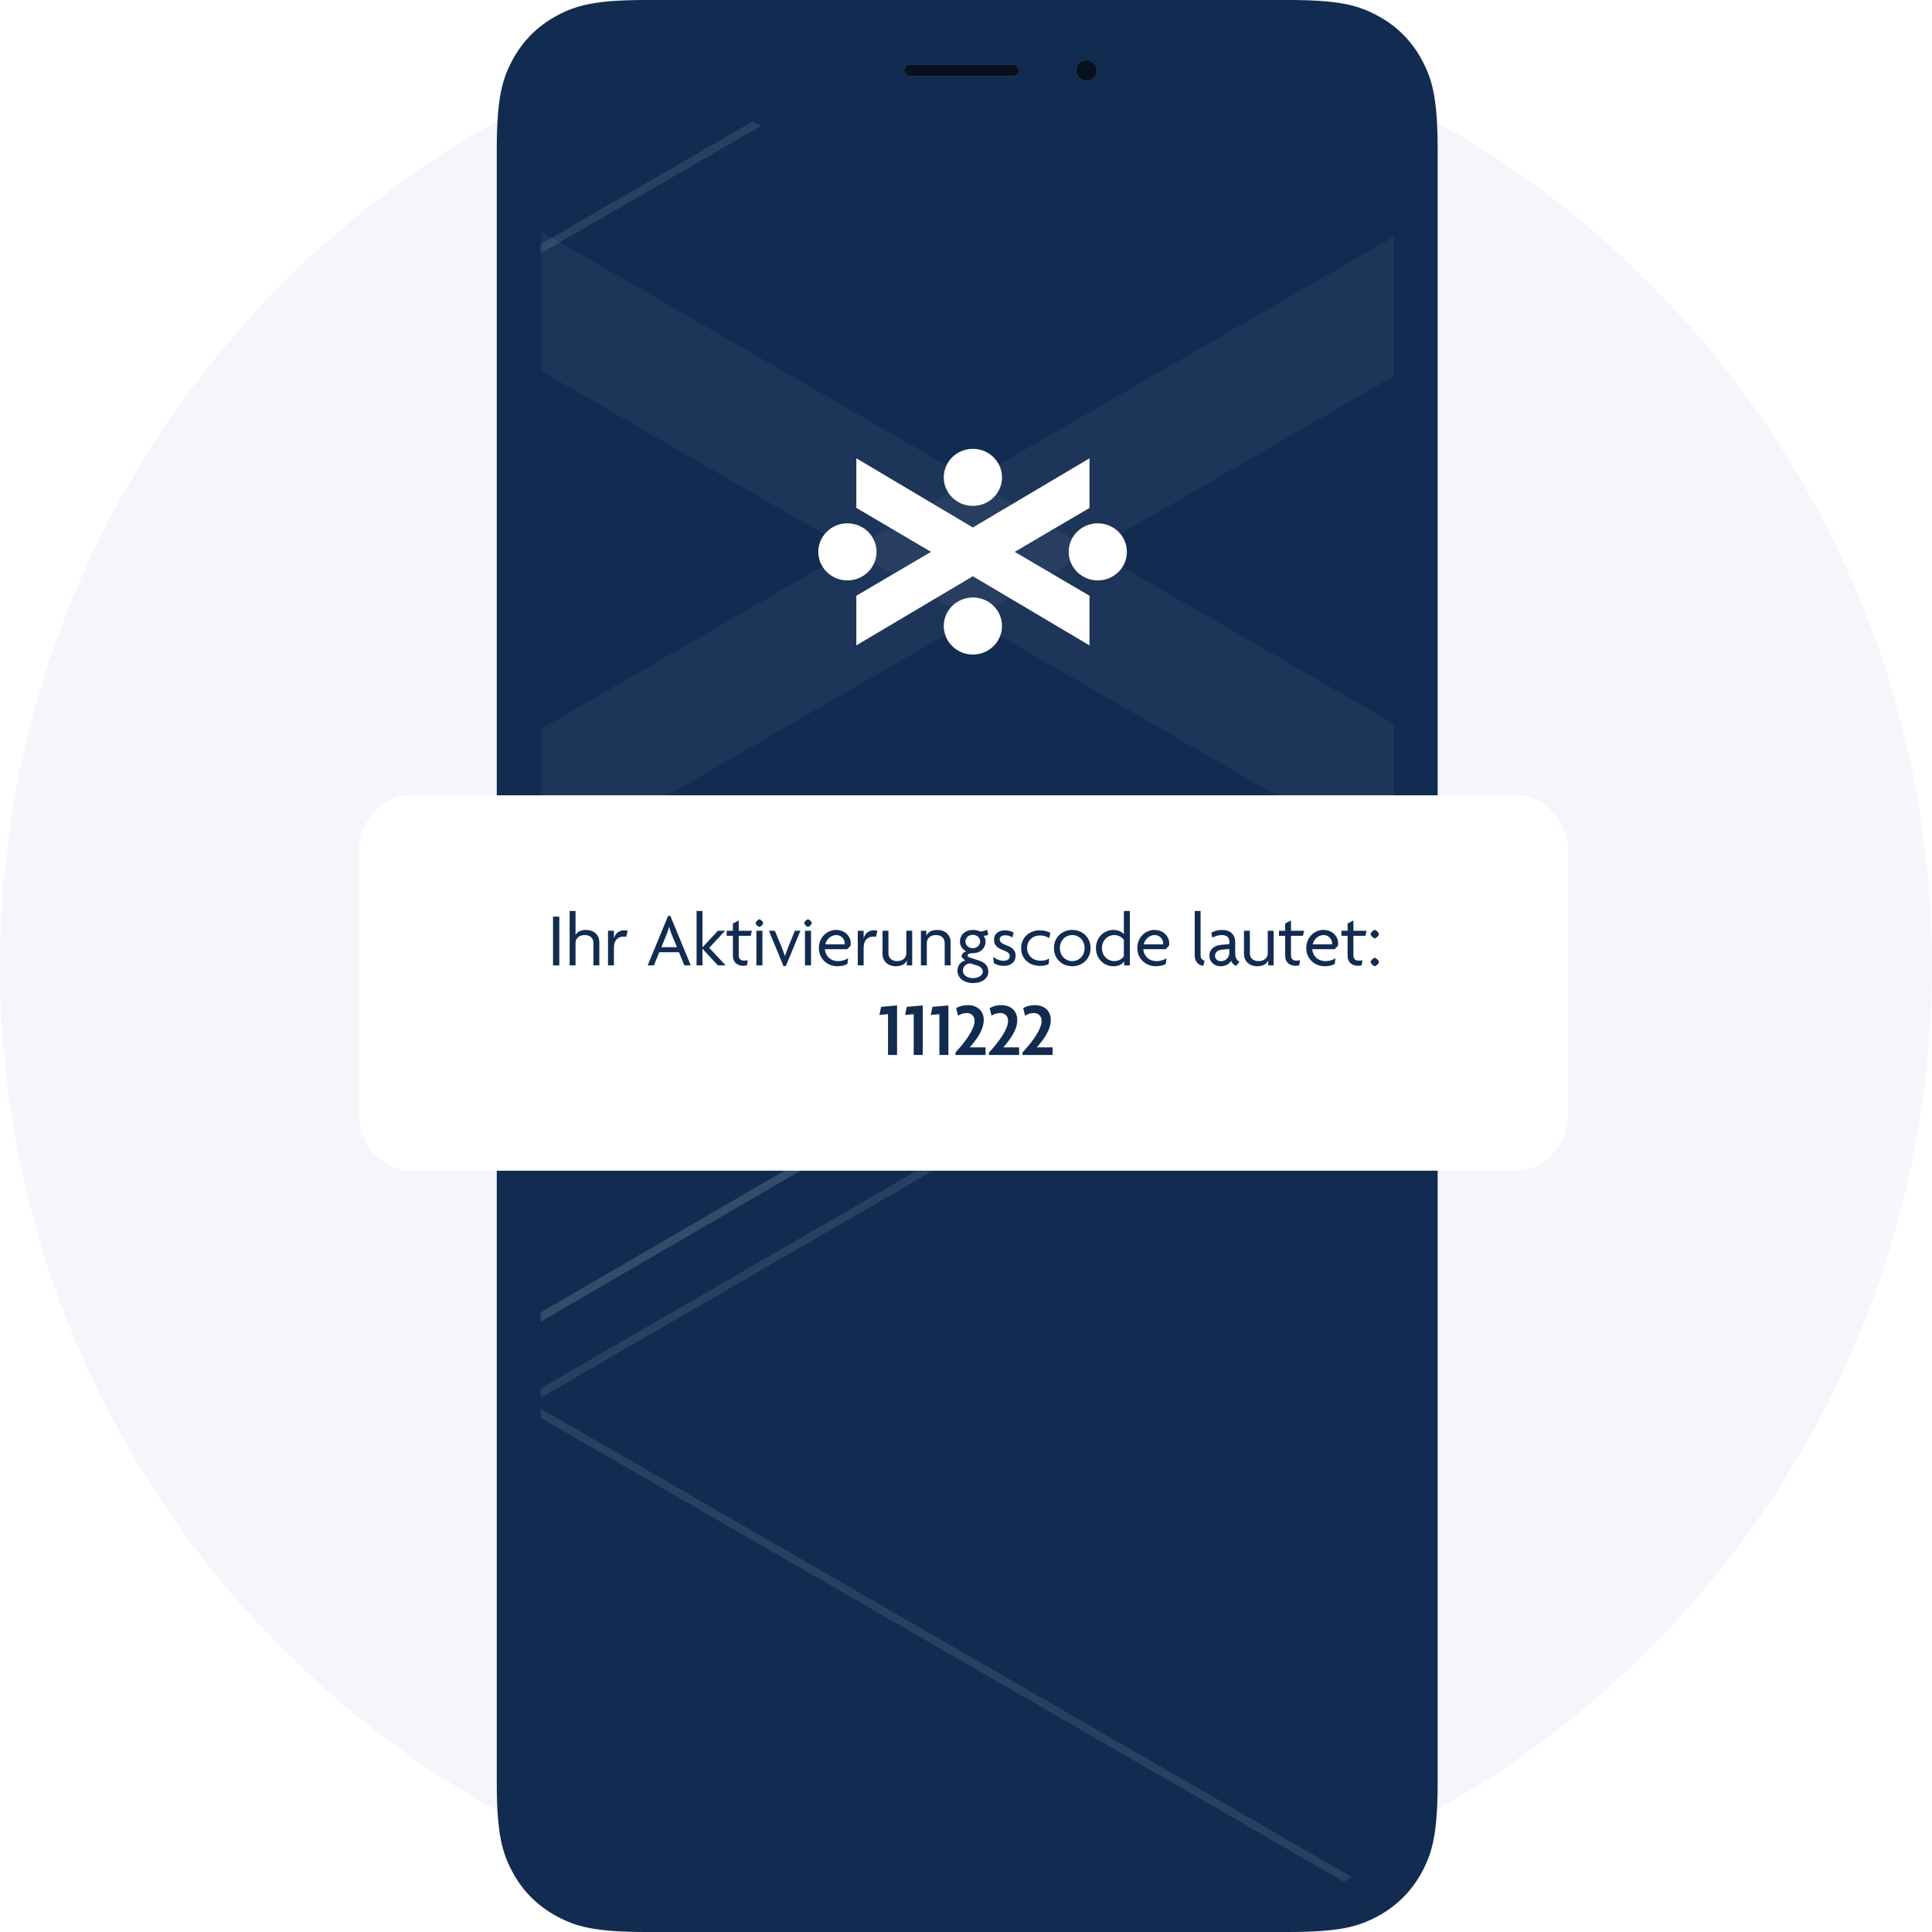 <svg width="350" height="350" viewBox="0 0 350 350" fill="none" xmlns="http://www.w3.org/2000/svg">
<g clip-path="url(#clip0_2172_3760)">
<path d="M175 350C271.65 350 350 271.65 350 175C350 78.35 271.65 0 175 0C78.35 0 0 78.35 0 175C0 271.65 78.35 350 175 350Z" fill="#F5F6FB"/>
<path d="M235.42 6.535H115.014C105.269 6.535 97.368 14.435 97.368 24.181V325.818C97.368 335.564 105.269 343.464 115.014 343.464H235.42C245.166 343.464 253.066 335.564 253.066 325.818V24.181C253.066 14.435 245.166 6.535 235.42 6.535Z" fill="#122B50"/>
<path d="M252.884 24.181C252.884 14.536 245.065 6.718 235.42 6.718H115.014C105.369 6.718 97.551 14.536 97.551 24.181V325.818C97.551 335.463 105.369 343.281 115.014 343.281H235.42C245.065 343.281 252.884 335.463 252.884 325.818V24.181ZM253.248 325.818C253.248 335.664 245.266 343.646 235.42 343.646H115.014C105.168 343.646 97.186 335.664 97.186 325.818V24.181C97.186 14.335 105.168 6.353 115.014 6.353H235.42C245.266 6.353 253.248 14.335 253.248 24.181V325.818Z" fill="#122B50"/>
<mask id="mask0_2172_3760" style="mask-type:luminance" maskUnits="userSpaceOnUse" x="97" y="6" width="157" height="338">
<path d="M235.42 6.535H115.014C105.269 6.535 97.368 14.435 97.368 24.181V325.818C97.368 335.564 105.269 343.464 115.014 343.464H235.42C245.166 343.464 253.066 335.564 253.066 325.818V24.181C253.066 14.435 245.166 6.535 235.42 6.535Z" fill="white"/>
</mask>
<g mask="url(#mask0_2172_3760)">
<path opacity="0.1" d="M168.596 5.021L43.12 77.642L42.389 76.38L167.866 3.759L168.596 5.021Z" fill="white"/>
<path opacity="0.15" d="M324.918 107.477L82.417 248.472L81.787 248.839L81.054 247.578L324.186 106.216L324.918 107.477Z" fill="white"/>
<path opacity="0.1" d="M335.083 115.949L73.316 267.473L72.586 266.211L334.352 114.688L335.083 115.949Z" fill="white"/>
<path opacity="0.1" d="M299.148 371.353L298.419 372.615L36.482 221.386L37.212 220.123L299.148 371.353Z" fill="white"/>
<path opacity="0.05" d="M323.355 27.212L39.725 190.966L28.788 172.021L312.418 8.269L323.355 27.212Z" fill="white"/>
<path opacity="0.05" d="M323.355 172.021L312.418 190.966L28.788 27.212L39.725 8.269L323.355 172.021Z" fill="white"/>
</g>
<path fill-rule="evenodd" clip-rule="evenodd" d="M233.305 0C242.706 0 246.108 0.997 249.543 2.834C253.017 4.692 255.745 7.42 257.603 10.894C259.44 14.329 260.437 17.731 260.437 27.132V322.868C260.437 332.269 259.44 335.671 257.603 339.106C255.745 342.58 253.017 345.307 249.543 347.166C246.108 349.003 242.706 350 233.305 350H117.132C107.731 350 104.329 349.003 100.894 347.166C97.42 345.307 94.692 342.58 92.834 339.106C90.997 335.671 90 332.269 90 322.868V27.132C90 17.731 90.997 14.329 92.834 10.894C94.692 7.42 97.42 4.692 100.894 2.834C104.329 0.997 107.731 0 117.132 0H233.305ZM131.733 7.053L115.015 7.055C110.37 7.055 106.156 8.904 103.071 11.907C99.974 14.921 98.018 19.098 97.888 24.195L97.889 325.819C97.889 330.548 99.806 334.83 102.905 337.929C106.004 341.028 110.286 342.945 115.015 342.945H235.422C240.151 342.945 244.433 341.028 247.532 337.929C250.631 334.83 252.548 330.548 252.548 325.819V24.181C252.548 19.452 250.631 15.17 247.532 12.071C244.433 8.972 240.151 7.055 235.422 7.055L218.71 7.258V14.414C218.71 16.793 217.746 18.947 216.187 20.506C214.628 22.065 212.474 23.03 210.095 23.03H140.342C137.963 23.03 135.809 22.065 134.25 20.506C132.691 18.947 131.727 16.793 131.727 14.414L131.733 7.053Z" fill="#122B50"/>
<path d="M260.214 27.132C260.214 18.337 259.339 14.833 257.736 11.637L257.406 11C255.684 7.779 253.207 5.208 250.073 3.386L249.438 3.031C246.048 1.218 242.687 0.224 233.306 0.224H117.132C108.336 0.224 104.833 1.098 101.637 2.701L101 3.031C97.779 4.754 95.209 7.23 93.386 10.364L93.031 11C91.219 14.39 90.224 17.75 90.224 27.132V322.868C90.224 332.25 91.219 335.61 93.031 339L93.386 339.636C95.209 342.77 97.779 345.246 101 346.969L101.637 347.299C104.833 348.902 108.336 349.776 117.132 349.776H233.306C242.687 349.776 246.048 348.782 249.438 346.969L250.073 346.614C253.207 344.791 255.684 342.221 257.406 339L257.736 338.363C259.339 335.167 260.214 331.664 260.214 322.868V27.132ZM97.665 325.818V24.189L97.683 23.708C97.921 18.772 99.874 14.707 102.915 11.747L103.212 11.465C106.308 8.59 110.457 6.831 115.016 6.831L131.956 6.83L131.95 14.415C131.95 16.732 132.889 18.83 134.408 20.349L134.7 20.626C136.191 21.98 138.169 22.806 140.342 22.807H210.095C212.412 22.807 214.509 21.867 216.028 20.349L216.307 20.057C217.661 18.566 218.486 16.587 218.486 14.414V7.037L218.707 7.035L235.419 6.831H235.422L235.869 6.837C240.482 6.954 244.649 8.872 247.69 11.913L247.98 12.211C250.949 15.324 252.771 19.54 252.771 24.182V325.818C252.771 330.46 250.949 334.676 247.98 337.789L247.69 338.087C244.551 341.226 240.213 343.169 235.422 343.169H115.016C110.374 343.169 106.158 341.346 103.045 338.378L102.747 338.087C99.706 335.046 97.788 330.88 97.671 326.267L97.665 325.818ZM260.66 322.868C260.66 331.699 259.782 335.277 258.139 338.558L257.8 339.211C256.038 342.505 253.503 345.136 250.298 347L249.648 347.363C246.168 349.224 242.725 350.224 233.306 350.224H117.132C108.301 350.224 104.723 349.345 101.442 347.702L100.789 347.363C97.495 345.602 94.864 343.066 93 339.861L92.637 339.211C90.776 335.731 89.776 332.288 89.776 322.868V27.132C89.776 17.712 90.776 14.269 92.637 10.789L93 10.139C94.864 6.934 97.495 4.398 100.789 2.637L101.442 2.298C104.723 0.655 108.301 -0.224 117.132 -0.224H233.306C242.725 -0.224 246.168 0.776 249.648 2.637L250.298 3C253.503 4.864 256.038 7.495 257.8 10.789L258.139 11.442C259.782 14.723 260.66 18.301 260.66 27.132V322.868ZM218.934 14.414C218.934 16.702 218.064 18.788 216.638 20.357L216.345 20.664C214.745 22.263 212.535 23.253 210.095 23.253H140.342C138.054 23.253 135.969 22.383 134.399 20.957L134.093 20.664C132.494 19.065 131.504 16.855 131.504 14.414L131.509 7.276L115.016 7.278C110.574 7.278 106.533 8.991 103.516 11.793L103.227 12.067C100.172 15.04 98.24 19.162 98.112 24.2V325.818L98.117 326.255C98.231 330.749 100.099 334.808 103.062 337.771L103.354 338.055C106.387 340.947 110.494 342.722 115.016 342.722H235.422C240.089 342.722 244.315 340.83 247.374 337.771L247.657 337.481C250.55 334.448 252.325 330.34 252.325 325.818V24.182C252.325 19.66 250.55 15.552 247.657 12.519L247.374 12.229C244.315 9.17 240.09 7.279 235.423 7.278L218.934 7.479V14.414Z" fill="black" fill-opacity="0.03"/>
<g opacity="0.6">
<path d="M196.808 14.626C197.84 14.626 198.677 13.79 198.677 12.759C198.677 11.728 197.84 10.892 196.808 10.892C195.776 10.892 194.94 11.728 194.94 12.759C194.94 13.79 195.776 14.626 196.808 14.626Z" fill="#AFB5C6"/>
<g filter="url(#filter0_i_2172_3760)">
<path d="M196.808 14.626C197.84 14.626 198.677 13.79 198.677 12.759C198.677 11.728 197.84 10.892 196.808 10.892C195.776 10.892 194.94 11.728 194.94 12.759C194.94 13.79 195.776 14.626 196.808 14.626Z" fill="black"/>
</g>
<path d="M183.522 11.723H164.837C164.264 11.723 163.799 12.187 163.799 12.76C163.799 13.333 164.264 13.797 164.837 13.797H183.522C184.095 13.797 184.559 13.333 184.559 12.76C184.559 12.187 184.095 11.723 183.522 11.723Z" fill="#AFB5C6"/>
<g filter="url(#filter1_i_2172_3760)">
<path d="M183.522 11.723H164.837C164.264 11.723 163.799 12.187 163.799 12.76C163.799 13.333 164.264 13.797 164.837 13.797H183.522C184.095 13.797 184.559 13.333 184.559 12.76C184.559 12.187 184.095 11.723 183.522 11.723Z" fill="black"/>
</g>
</g>
<path fill-rule="evenodd" clip-rule="evenodd" d="M176.246 108.238C179.157 108.238 181.525 110.552 181.525 113.406C181.525 116.263 179.157 118.577 176.246 118.577C173.336 118.577 170.972 116.263 170.972 113.406C170.972 110.552 173.336 108.238 176.246 108.238ZM155.135 83.021L176.244 95.56L197.37 83.03V92.02L183.828 99.973L197.37 107.925V116.918L176.246 104.39L155.133 116.918V107.925L168.664 99.973L155.135 92.009V83.021ZM153.517 94.805C156.441 94.805 158.791 97.119 158.791 99.973C158.791 102.827 156.441 105.146 153.517 105.146C150.613 105.146 148.245 102.827 148.245 99.973C148.245 97.119 150.613 94.805 153.517 94.805ZM198.872 94.805C201.785 94.805 204.146 97.119 204.146 99.973C204.146 102.827 201.785 105.146 198.872 105.146C195.959 105.146 193.603 102.827 193.603 99.973C193.603 97.119 195.959 94.805 198.872 94.805ZM176.246 81.31C179.157 81.31 181.525 83.622 181.525 86.481C181.525 89.328 179.157 91.65 176.246 91.65C173.336 91.65 170.972 89.328 170.972 86.481C170.972 83.622 173.336 81.31 176.246 81.31Z" fill="white"/>
<g filter="url(#filter2_d_2172_3760)">
<g filter="url(#filter3_d_2172_3760)">
<path d="M274.52 141H74.567C69.283 141 65 145.613 65 151.303V198.697C65 204.387 69.283 209 74.567 209H274.52C279.804 209 284.087 204.387 284.087 198.697V151.303C284.087 145.613 279.804 141 274.52 141Z" fill="white"/>
</g>
<path d="M249.815 166.164C249.815 166.4 249.302 166.912 249.053 166.912C248.804 166.912 248.291 166.4 248.291 166.164C248.291 165.915 248.804 165.389 249.053 165.389C249.302 165.389 249.815 165.915 249.815 166.164ZM249.815 171.192C249.815 171.441 249.302 171.954 249.053 171.954C248.804 171.954 248.291 171.441 248.291 171.192C248.291 170.956 248.804 170.444 249.053 170.444C249.302 170.444 249.815 170.956 249.815 171.192Z" fill="#122B50"/>
<path d="M247.564 165.542L247.356 166.456H245.182V169.974C245.182 170.694 245.57 170.957 246.207 170.957C246.456 170.957 246.65 170.915 246.802 170.86L246.705 171.76C246.539 171.857 246.262 171.885 246.027 171.885C244.96 171.885 244.129 171.276 244.129 170.112V166.456H243.007V165.542H244.129V164.226L245.182 163.672V165.542H247.564Z" fill="#122B50"/>
<path d="M239.982 171.967C238.182 171.967 236.644 170.624 236.644 168.685C236.644 166.607 238.237 165.389 239.719 165.389C241.437 165.389 242.42 166.607 242.42 167.799C242.42 167.979 242.406 168.145 242.378 168.269L241.769 168.879H237.725C237.808 170.001 238.653 171.039 240.121 171.039C240.896 171.039 241.492 170.818 241.935 170.513L241.81 171.538C241.381 171.801 240.813 171.967 239.982 171.967ZM239.775 166.317C239.027 166.317 238.085 166.857 237.808 168.006H241.312C241.326 167.951 241.326 167.882 241.326 167.826C241.326 167.106 240.758 166.317 239.775 166.317Z" fill="#122B50"/>
<path d="M236.257 165.542L236.049 166.456H233.875V169.974C233.875 170.694 234.262 170.957 234.9 170.957C235.149 170.957 235.343 170.915 235.495 170.86L235.398 171.76C235.232 171.857 234.955 171.885 234.719 171.885C233.653 171.885 232.822 171.276 232.822 170.112V166.456H231.7V165.542H232.822V164.226L233.875 163.672V165.542H236.257Z" fill="#122B50"/>
<path d="M230.731 171.815H229.748V170.943H229.734C229.499 171.497 228.889 171.967 227.754 171.967C226.382 171.967 225.358 171.109 225.358 169.724V165.541H226.424V169.627C226.424 170.389 226.923 171.039 228.017 171.039C229.056 171.039 229.665 170.389 229.665 169.627V165.541H230.731V171.815Z" fill="#122B50"/>
<path d="M221.137 171.967C219.877 171.967 219.087 171.095 219.087 170.07C219.087 168.851 220.071 168.2 221.137 168.103L222.702 167.951V167.452C222.702 166.788 222.273 166.317 221.373 166.317C220.736 166.317 220.085 166.511 219.641 166.801L219.434 165.915C219.96 165.569 220.666 165.389 221.428 165.389C222.785 165.389 223.769 166.164 223.769 167.577V169.724C223.769 170.361 224.073 170.943 224.503 171.123V171.233L223.921 171.898C223.547 171.76 223.215 171.455 223.035 170.998C222.675 171.58 221.982 171.967 221.137 171.967ZM220.112 170.084C220.112 170.624 220.542 171.053 221.193 171.053C221.968 171.053 222.702 170.472 222.702 169.544V168.837L221.345 168.962C220.514 169.045 220.112 169.516 220.112 170.084Z" fill="#122B50"/>
<path d="M218.219 170.957L218.011 171.871C217.014 171.829 216.432 170.998 216.432 170.015V161.954H217.499V170.001C217.499 170.555 217.804 170.874 218.219 170.957Z" fill="#122B50"/>
<path d="M209.374 171.967C207.574 171.967 206.036 170.624 206.036 168.685C206.036 166.607 207.629 165.389 209.111 165.389C210.828 165.389 211.812 166.607 211.812 167.799C211.812 167.979 211.798 168.145 211.77 168.269L211.161 168.879H207.117C207.2 170.001 208.045 171.039 209.513 171.039C210.288 171.039 210.884 170.818 211.327 170.513L211.202 171.538C210.773 171.801 210.205 171.967 209.374 171.967ZM209.166 166.317C208.419 166.317 207.477 166.857 207.2 168.006H210.704C210.718 167.951 210.718 167.882 210.718 167.826C210.718 167.106 210.15 166.317 209.166 166.317Z" fill="#122B50"/>
<path d="M204.679 171.815H203.64V171.095L203.626 171.081C203.252 171.635 202.615 171.968 201.715 171.968C199.97 171.968 198.543 170.61 198.543 168.685C198.543 166.746 199.97 165.389 201.729 165.389C202.588 165.389 203.225 165.749 203.599 166.151V161.954H204.679V171.815ZM203.599 170.167V167.189C203.225 166.649 202.574 166.317 201.84 166.317C200.676 166.317 199.624 167.273 199.624 168.685C199.624 170.07 200.676 171.04 201.84 171.04C202.574 171.04 203.238 170.693 203.599 170.167Z" fill="#122B50"/>
<path d="M197.563 168.685C197.563 170.61 196.122 171.967 194.253 171.967C192.383 171.967 190.929 170.61 190.929 168.685C190.929 166.746 192.383 165.389 194.253 165.389C196.122 165.389 197.563 166.746 197.563 168.685ZM196.482 168.685C196.482 167.272 195.458 166.317 194.253 166.317C193.02 166.317 192.009 167.272 192.009 168.685C192.009 170.07 193.02 171.039 194.253 171.039C195.458 171.039 196.482 170.07 196.482 168.685Z" fill="#122B50"/>
<path d="M190.282 165.929L190.074 166.871C189.548 166.524 188.994 166.386 188.384 166.386C187.124 166.386 186.071 167.286 186.071 168.644C186.071 170.056 187.152 170.97 188.509 170.97C189.091 170.97 189.575 170.86 190.074 170.569L189.963 171.58C189.561 171.801 188.994 171.898 188.44 171.898C186.473 171.898 184.991 170.666 184.991 168.685C184.991 166.691 186.57 165.458 188.315 165.458C189.132 165.458 189.783 165.638 190.282 165.929Z" fill="#122B50"/>
<path d="M183.992 170.07C183.992 171.137 183.202 171.898 181.831 171.898C181.097 171.898 180.515 171.704 180.058 171.414L179.92 170.278C180.419 170.666 181.097 170.984 181.845 170.984C182.454 170.984 182.925 170.693 182.925 170.098C182.925 168.837 180.072 169.308 180.072 167.148C180.072 166.123 180.889 165.458 182.053 165.458C182.745 165.458 183.396 165.707 183.632 165.86L183.41 166.76C183.133 166.566 182.69 166.358 182.053 166.358C181.485 166.358 181.097 166.677 181.097 167.092C181.097 168.422 183.992 167.896 183.992 170.07Z" fill="#122B50"/>
<path d="M179.048 172.979C179.048 174.142 177.926 175.015 176.278 175.015C174.588 175.015 173.453 174.073 173.453 172.799C173.453 171.691 174.187 171.081 174.852 170.943L174.187 170.278C174.187 169.807 174.519 169.378 175.046 169.267C174.436 168.99 173.91 168.367 173.91 167.494C173.91 166.275 174.865 165.389 176.278 165.389C176.804 165.389 177.165 165.5 177.566 165.666C178.051 165.666 178.536 165.514 178.827 165.361L179.034 166.248C178.854 166.372 178.494 166.442 178.176 166.455C178.356 166.636 178.55 167.037 178.55 167.494C178.55 168.616 177.677 169.599 176.237 169.599C175.641 169.599 175.295 169.724 175.295 170.029C175.295 170.195 175.433 170.32 175.641 170.375L177.331 170.929C178.411 171.275 179.048 171.885 179.048 172.979ZM177.566 167.48C177.566 166.829 176.998 166.275 176.237 166.275C175.461 166.275 174.893 166.829 174.893 167.48C174.893 168.159 175.461 168.699 176.237 168.699C176.957 168.699 177.566 168.159 177.566 167.48ZM178.037 172.965C178.037 172.439 177.663 172.023 176.998 171.829L175.766 171.455C174.99 171.455 174.436 172.051 174.436 172.799C174.436 173.464 175.073 174.115 176.25 174.115C177.414 174.115 178.037 173.505 178.037 172.965Z" fill="#122B50"/>
<path d="M172.207 171.815H171.14V167.729C171.14 166.968 170.628 166.317 169.548 166.317C168.495 166.317 167.9 166.968 167.9 167.729V171.815H166.833V165.541H167.816V166.414H167.83C168.066 165.86 168.675 165.389 169.811 165.389C171.182 165.389 172.207 166.247 172.207 167.632V171.815Z" fill="#122B50"/>
<path d="M165.255 171.815H164.272V170.943H164.258C164.022 171.497 163.413 171.967 162.277 171.967C160.906 171.967 159.881 171.109 159.881 169.724V165.541H160.948V169.627C160.948 170.389 161.446 171.039 162.54 171.039C163.579 171.039 164.188 170.389 164.188 169.627V165.541H165.255V171.815Z" fill="#122B50"/>
<path d="M158.95 165.555L158.687 166.649C158.576 166.621 158.41 166.594 158.23 166.594C157.33 166.594 156.457 167.106 156.457 168.63V171.815H155.391V165.541H156.457V166.885H156.471C156.693 165.998 157.399 165.458 158.341 165.458C158.521 165.458 158.812 165.5 158.95 165.555Z" fill="#122B50"/>
<path d="M151.688 171.967C149.888 171.967 148.351 170.624 148.351 168.685C148.351 166.607 149.943 165.389 151.425 165.389C153.143 165.389 154.126 166.607 154.126 167.799C154.126 167.979 154.112 168.145 154.084 168.269L153.475 168.879H149.431C149.514 170.001 150.359 171.039 151.827 171.039C152.603 171.039 153.198 170.818 153.641 170.513L153.517 171.538C153.087 171.801 152.519 171.967 151.688 171.967ZM151.481 166.317C150.733 166.317 149.791 166.857 149.514 168.006H153.018C153.032 167.951 153.032 167.882 153.032 167.826C153.032 167.106 152.464 166.317 151.481 166.317Z" fill="#122B50"/>
<path d="M147.064 164.156C147.064 164.378 146.607 164.835 146.372 164.835C146.15 164.835 145.693 164.378 145.693 164.156C145.693 163.921 146.15 163.464 146.372 163.464C146.607 163.464 147.064 163.921 147.064 164.156ZM146.926 171.815H145.831V165.541H146.926V171.815Z" fill="#122B50"/>
<path d="M145.004 165.541L142.359 171.94H141.929L139.298 165.541H140.378L141.639 168.588C141.819 169.031 142.026 169.599 142.179 170.098H142.206C142.373 169.599 142.58 169.031 142.76 168.588L143.993 165.541H145.004Z" fill="#122B50"/>
<path d="M138.259 164.156C138.259 164.378 137.802 164.835 137.567 164.835C137.345 164.835 136.888 164.378 136.888 164.156C136.888 163.921 137.345 163.464 137.567 163.464C137.802 163.464 138.259 163.921 138.259 164.156ZM138.121 171.815H137.026V165.541H138.121V171.815Z" fill="#122B50"/>
<path d="M136.209 165.542L136.002 166.456H133.827V169.974C133.827 170.694 134.215 170.957 134.852 170.957C135.101 170.957 135.295 170.915 135.448 170.86L135.351 171.76C135.185 171.857 134.908 171.885 134.672 171.885C133.606 171.885 132.775 171.276 132.775 170.112V166.456H131.653V165.542H132.775V164.226L133.827 163.672V165.542H136.209Z" fill="#122B50"/>
<path d="M131.454 171.815H130.055L127.257 168.796V171.815H126.191V161.954H127.257V168.547L130.055 165.541H131.343L128.49 168.63L131.454 171.815Z" fill="#122B50"/>
<path d="M117.33 171.815L121.028 162.854H121.443L125.141 171.815H123.978L123.008 169.433H119.435L118.452 171.815H117.33ZM120.806 166.082L119.809 168.519H122.634L121.637 166.082C121.485 165.735 121.36 165.292 121.235 164.863H121.208C121.083 165.292 120.945 165.735 120.806 166.082Z" fill="#122B50"/>
<path d="M113.708 165.555L113.444 166.649C113.334 166.621 113.167 166.594 112.987 166.594C112.087 166.594 111.215 167.106 111.215 168.63V171.815H110.148V165.541H111.215V166.885H111.228C111.45 165.998 112.156 165.458 113.098 165.458C113.278 165.458 113.569 165.5 113.708 165.555Z" fill="#122B50"/>
<path d="M108.572 171.815H107.505V167.73C107.505 166.968 106.993 166.317 105.912 166.317C104.86 166.317 104.264 166.968 104.264 167.73V171.815H103.198V161.954H104.264V166.289H104.278C104.541 165.791 105.137 165.389 106.176 165.389C107.561 165.389 108.572 166.248 108.572 167.633V171.815Z" fill="#122B50"/>
<path d="M101.321 171.816H100.185V162.979H101.321V171.816Z" fill="#122B50"/>
<path d="M190.691 188.045H185.234V187.602C187.215 185.441 188.697 183.308 188.697 181.854C188.697 180.995 188.115 180.441 187.298 180.441C186.702 180.441 186.148 180.621 185.705 180.926L185.359 179.555C185.899 179.222 186.591 179.015 187.492 179.015C189.154 179.015 190.359 180.012 190.359 181.715C190.359 183.46 189.14 185.164 187.824 186.66H190.691V188.045Z" fill="#122B50"/>
<path d="M184.618 188.045H179.161V187.602C181.142 185.441 182.624 183.308 182.624 181.854C182.624 180.995 182.042 180.441 181.225 180.441C180.629 180.441 180.075 180.621 179.632 180.926L179.286 179.555C179.826 179.222 180.519 179.015 181.419 179.015C183.081 179.015 184.286 180.012 184.286 181.715C184.286 183.46 183.067 185.164 181.751 186.66H184.618V188.045Z" fill="#122B50"/>
<path d="M178.545 188.045H173.088V187.602C175.069 185.441 176.551 183.308 176.551 181.854C176.551 180.995 175.969 180.441 175.152 180.441C174.556 180.441 174.002 180.621 173.559 180.926L173.213 179.555C173.753 179.222 174.446 179.015 175.346 179.015C177.008 179.015 178.213 180.012 178.213 181.715C178.213 183.46 176.994 185.164 175.678 186.66H178.545V188.045Z" fill="#122B50"/>
<path d="M171.814 188.045H170.179V180.649L168.614 180.788L168.933 179.32L171.814 179.07V188.045Z" fill="#122B50"/>
<path d="M167.161 188.045H165.527V180.649L163.962 180.788L164.28 179.32L167.161 179.07V188.045Z" fill="#122B50"/>
<path d="M162.508 188.045H160.874V180.649L159.309 180.788L159.628 179.32L162.508 179.07V188.045Z" fill="#122B50"/>
</g>
</g>
<defs>
<filter id="filter0_i_2172_3760" x="194.94" y="10.892" width="3.737" height="3.734" filterUnits="userSpaceOnUse" color-interpolation-filters="sRGB">
<feFlood flood-opacity="0" result="BackgroundImageFix"/>
<feBlend mode="normal" in="SourceGraphic" in2="BackgroundImageFix" result="shape"/>
<feColorMatrix in="SourceAlpha" type="matrix" values="0 0 0 0 0 0 0 0 0 0 0 0 0 0 0 0 0 0 127 0" result="hardAlpha"/>
<feOffset/>
<feGaussianBlur stdDeviation="0.365"/>
<feComposite in2="hardAlpha" operator="arithmetic" k2="-1" k3="1"/>
<feColorMatrix type="matrix" values="0 0 0 0 0 0 0 0 0 0 0 0 0 0 0 0 0 0 0.344 0"/>
<feBlend mode="normal" in2="shape" result="effect1_innerShadow_2172_3760"/>
</filter>
<filter id="filter1_i_2172_3760" x="163.799" y="11.723" width="20.76" height="2.074" filterUnits="userSpaceOnUse" color-interpolation-filters="sRGB">
<feFlood flood-opacity="0" result="BackgroundImageFix"/>
<feBlend mode="normal" in="SourceGraphic" in2="BackgroundImageFix" result="shape"/>
<feColorMatrix in="SourceAlpha" type="matrix" values="0 0 0 0 0 0 0 0 0 0 0 0 0 0 0 0 0 0 127 0" result="hardAlpha"/>
<feOffset/>
<feGaussianBlur stdDeviation="0.365"/>
<feComposite in2="hardAlpha" operator="arithmetic" k2="-1" k3="1"/>
<feColorMatrix type="matrix" values="0 0 0 0 0 0 0 0 0 0 0 0 0 0 0 0 0 0 0.344 0"/>
<feBlend mode="normal" in2="shape" result="effect1_innerShadow_2172_3760"/>
</filter>
<filter id="filter2_d_2172_3760" x="46.538" y="125.615" width="256.923" height="104.923" filterUnits="userSpaceOnUse" color-interpolation-filters="sRGB">
<feFlood flood-opacity="0" result="BackgroundImageFix"/>
<feColorMatrix in="SourceAlpha" type="matrix" values="0 0 0 0 0 0 0 0 0 0 0 0 0 0 0 0 0 0 127 0" result="hardAlpha"/>
<feOffset dy="3.077"/>
<feGaussianBlur stdDeviation="9.231"/>
<feComposite in2="hardAlpha" operator="out"/>
<feColorMatrix type="matrix" values="0 0 0 0 0 0 0 0 0 0 0 0 0 0 0 0 0 0 0.04 0"/>
<feBlend mode="normal" in2="BackgroundImageFix" result="effect1_dropShadow_2172_3760"/>
<feBlend mode="normal" in="SourceGraphic" in2="effect1_dropShadow_2172_3760" result="shape"/>
</filter>
<filter id="filter3_d_2172_3760" x="61.923" y="137.923" width="225.241" height="74.154" filterUnits="userSpaceOnUse" color-interpolation-filters="sRGB">
<feFlood flood-opacity="0" result="BackgroundImageFix"/>
<feColorMatrix in="SourceAlpha" type="matrix" values="0 0 0 0 0 0 0 0 0 0 0 0 0 0 0 0 0 0 127 0" result="hardAlpha"/>
<feOffset/>
<feGaussianBlur stdDeviation="1.538"/>
<feComposite in2="hardAlpha" operator="out"/>
<feColorMatrix type="matrix" values="0 0 0 0 0 0 0 0 0 0 0 0 0 0 0 0 0 0 0.25 0"/>
<feBlend mode="normal" in2="BackgroundImageFix" result="effect1_dropShadow_2172_3760"/>
<feBlend mode="normal" in="SourceGraphic" in2="effect1_dropShadow_2172_3760" result="shape"/>
</filter>
<clipPath id="clip0_2172_3760">
<rect width="350" height="350" fill="white"/>
</clipPath>
</defs>
</svg>
